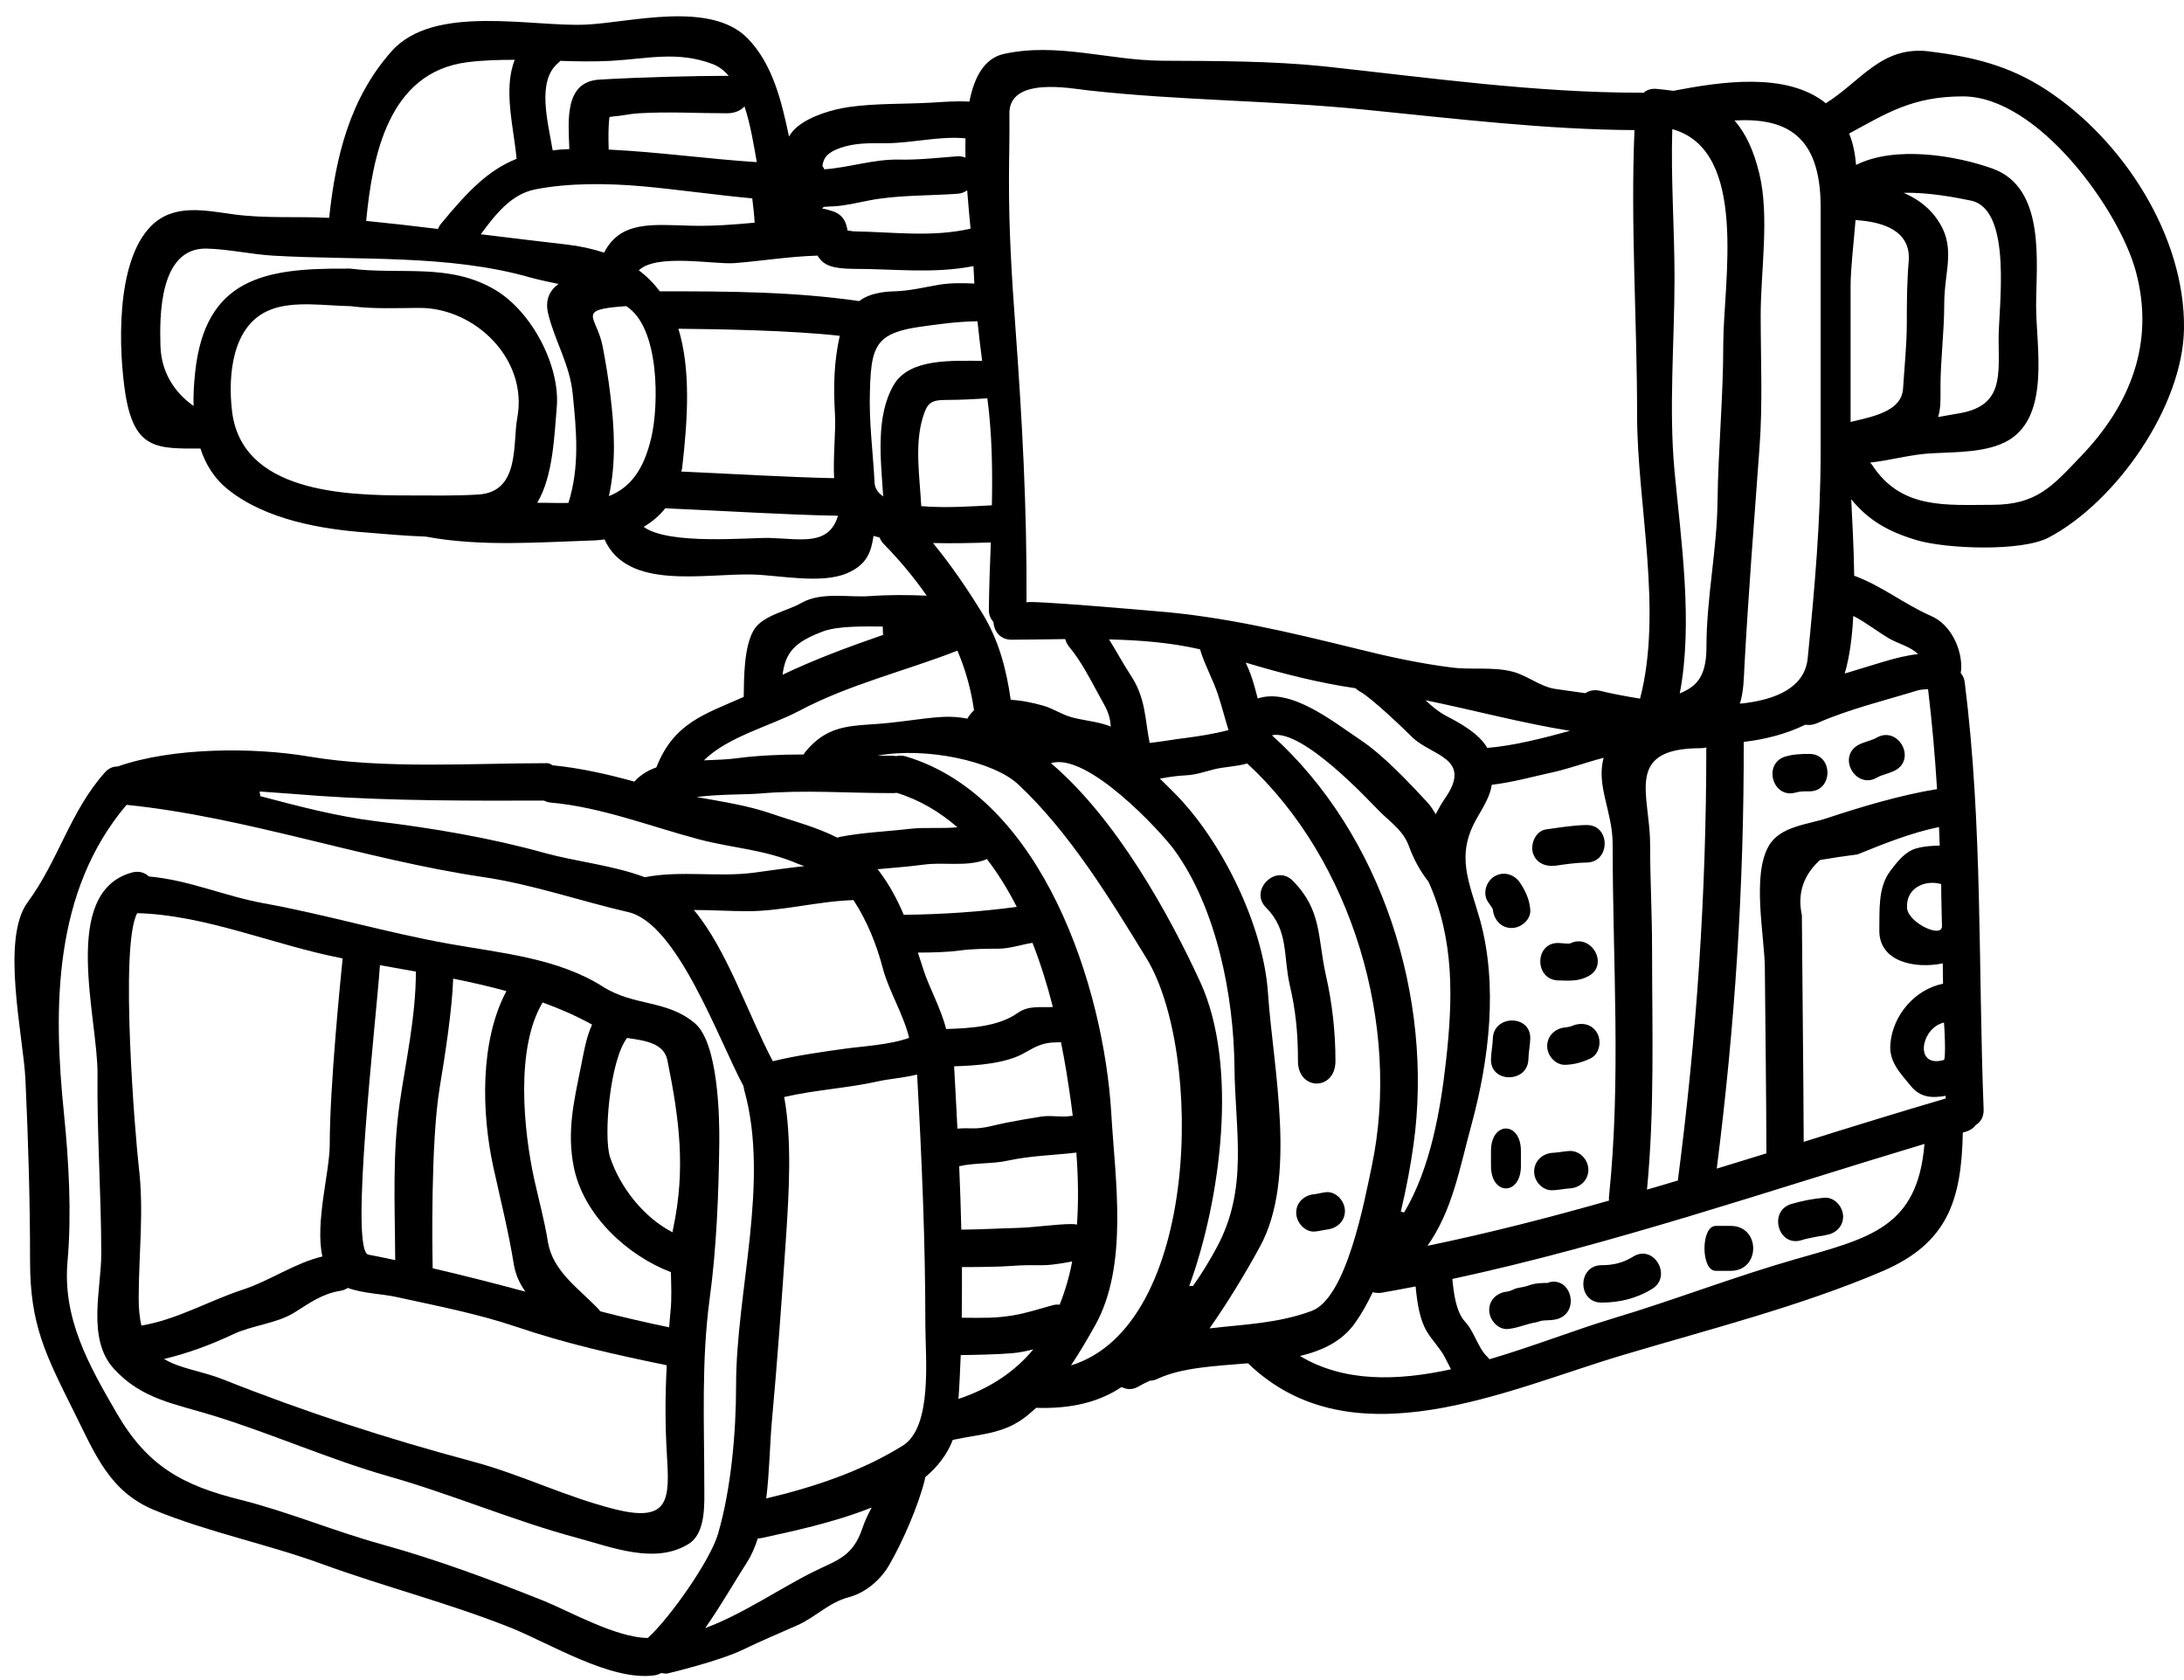 <?xml version="1.0" encoding="UTF-8"?><svg xmlns="http://www.w3.org/2000/svg" xmlns:xlink="http://www.w3.org/1999/xlink" height="92.9" preserveAspectRatio="xMidYMid meet" version="1.0" viewBox="3.2 17.2 120.8 92.9" width="120.8" zoomAndPan="magnify"><g id="change1_1"><path d="M 31.773 25.984 C 31.621 24.27 31.02 22.148 31.672 20.508 C 30.793 20.508 29.914 20.531 29.047 20.641 C 24.637 21.203 23.797 25.902 23.453 29.418 C 24.777 29.551 26.102 29.699 27.422 29.863 C 27.465 29.766 27.52 29.664 27.594 29.574 C 29.07 27.785 30.199 26.613 31.773 25.984 Z M 31.812 40.305 C 32.418 37.043 29.445 34.207 26.379 34.23 C 25.102 34.238 23.848 34.297 22.582 34.133 C 21.23 34.117 19.441 33.816 18.156 34.332 C 16.035 35.16 15.809 37.945 16.027 39.883 C 16.523 44.434 22.266 44.602 25.781 44.602 C 27.074 44.602 28.375 44.633 29.676 44.551 C 31.98 44.395 31.547 41.715 31.812 40.305 Z M 34.641 45.016 C 35.27 43 35.086 41.062 34.879 38.996 C 34.715 37.348 33.902 36.105 33.523 34.562 C 33.332 33.785 33.602 33.262 34.094 32.906 C 33.578 32.797 33.066 32.691 32.543 32.551 C 28.02 31.25 22.969 31.613 18.305 31.34 C 17.086 31.266 15.828 30.977 14.617 30.949 C 11.98 30.902 12.031 34.777 12.074 36.312 C 12.121 38.145 13.242 39.188 13.906 39.652 C 13.887 39.023 13.93 38.395 13.996 37.781 C 14.551 32.59 17.855 32.027 22.324 32.059 C 22.398 32.051 22.48 32.051 22.582 32.059 C 25.375 32.41 28.051 31.73 30.586 33.23 C 32.625 34.441 34.211 37.465 33.992 39.777 C 33.859 41.203 33.809 43.523 32.914 45.008 C 33.199 45.008 33.48 45.008 33.762 45.016 C 34.07 45.023 34.359 45.023 34.641 45.016 Z M 39.223 41.41 C 39.645 39.617 39.703 35.316 37.84 34.133 C 37.832 34.133 37.816 34.133 37.805 34.133 C 35.012 34.332 36.191 34.656 36.531 36.344 C 36.703 37.242 36.844 38.094 36.953 38.996 C 37.191 40.91 37.285 42.777 36.879 44.641 C 38.055 44.168 38.801 43.207 39.223 41.41 Z M 43.402 21.395 C 43.441 21.395 43.473 21.402 43.508 21.402 C 43.262 21.105 42.961 20.871 42.605 20.738 C 40.648 20.004 38.992 20.457 36.977 20.566 C 36.055 20.613 35.121 20.598 34.191 20.566 C 34.16 20.605 34.125 20.641 34.086 20.672 C 32.875 21.668 33.496 23.898 33.77 25.516 C 34.059 25.48 34.367 25.453 34.691 25.445 C 34.641 23.93 34.383 21.719 36.355 21.602 C 38.781 21.461 41.742 21.395 43.402 21.395 Z M 45.059 26.168 C 44.891 25.215 44.711 24.078 44.379 23.086 C 44.18 23.309 43.848 23.465 43.402 23.465 C 41.742 23.465 40.211 23.367 38.527 23.465 C 37.98 23.5 37.648 23.605 37.109 23.641 C 37.035 23.656 36.969 23.664 36.91 23.672 C 36.836 24.277 36.852 24.875 36.867 25.473 C 39.621 25.605 42.324 25.992 45.059 26.168 Z M 43.914 93.805 C 43.914 88.656 45.785 82.609 44.371 77.512 C 44.344 77.426 44.336 77.352 44.328 77.281 C 42.918 74.645 40.664 68.27 37.949 67.648 C 35.293 67.035 32.625 66.105 29.934 65.711 C 23.352 64.738 16.766 62.379 10.199 61.715 C 6.156 66.488 6.129 72.887 6.742 78.836 C 7.008 81.473 7.168 84.332 6.934 86.977 C 6.66 90.125 8.102 92.688 9.652 95.355 C 11.352 98.289 13.289 99.355 16.531 100.16 C 19.191 100.832 21.695 101.895 24.332 102.621 C 27.414 103.477 30.348 104.57 33.316 105.758 C 34.664 106.305 37.309 107.793 39.031 107.793 C 39.039 107.793 39.039 107.785 39.039 107.785 C 40.234 106.711 42.496 103.5 42.918 102.027 C 43.641 99.531 43.914 96.441 43.914 93.805 Z M 44.941 29.516 C 44.918 29.07 44.859 28.621 44.809 28.172 C 42.852 27.992 40.707 27.684 38.742 27.504 C 36.859 27.336 34.664 27.305 32.801 27.676 C 31.457 27.941 30.586 29.086 29.793 30.156 C 31.355 30.344 32.926 30.543 34.492 30.719 C 35.285 30.809 35.98 30.965 36.613 31.172 C 37.523 29.402 39.273 29.625 41.426 29.684 C 42.605 29.715 43.773 29.625 44.941 29.516 Z M 47.684 65.105 C 47.543 65.055 47.418 65.004 47.328 64.973 C 45.496 64.184 43.746 64.117 41.883 63.629 C 39.18 62.914 36.465 61.84 33.66 61.59 C 33.523 61.574 33.398 61.539 33.289 61.48 C 29.195 61.492 24.918 61.5 20.832 61.219 C 19.812 61.145 18.703 61.051 17.566 60.977 C 17.566 61 17.566 61.02 17.566 61.043 C 17.582 61.102 17.594 61.168 17.594 61.234 C 19.723 61.797 21.852 62.359 24.023 62.625 C 27.113 63 30.324 63.539 33.316 64.375 C 35.055 64.855 37.102 65.055 38.867 65.719 C 40.848 65.328 42.953 65.734 44.949 65.461 C 45.859 65.336 46.773 65.203 47.684 65.105 Z M 45.785 46.953 C 47.504 47.004 49.043 47.41 49.551 45.727 C 46.551 45.668 43.234 45.453 40.137 45.32 C 40.094 45.32 40.051 45.312 40.004 45.305 C 39.672 45.727 39.266 46.066 38.801 46.34 C 40.203 47.367 44.652 46.922 45.785 46.953 Z M 49.336 43.648 C 49.27 42.41 49.441 41.02 49.383 40.125 C 49.293 38.523 49.328 37.215 49.648 35.773 C 46.938 35.469 42.879 35.402 40.723 35.383 C 41.41 37.621 41.246 40.371 40.93 43.082 C 40.922 43.156 40.898 43.215 40.883 43.281 C 43.691 43.406 46.633 43.59 49.336 43.648 Z M 50.902 101.719 C 51.027 101.348 51.207 100.965 51.414 100.578 C 49.285 101.43 46.914 101.918 45.332 102.266 C 45.258 102.281 45.184 102.289 45.117 102.289 C 44.957 102.766 44.777 103.203 44.527 103.594 C 43.816 104.703 43.051 106.047 42.207 107.246 C 44.219 106.512 46.402 105.02 48.191 104.133 C 49.508 103.484 50.371 103.305 50.902 101.719 Z M 52.078 52.309 C 52.086 52.301 52.086 52.301 52.094 52.301 C 52.086 52.273 52.078 52.289 52.078 52.309 C 52.07 52.309 52.051 52.316 52.043 52.316 C 52.035 52.266 52.035 52.133 52.027 51.852 C 51.098 51.852 49.574 51.801 48.715 52.125 C 47.18 52.707 46.648 53.254 46.484 54.52 C 48.297 53.652 50.164 52.969 52.043 52.316 C 52.043 52.34 52.051 52.348 52.051 52.348 C 52.062 52.348 52.062 52.324 52.078 52.309 Z M 53.484 74.602 C 53.188 73.336 52.352 71.984 52.035 70.773 C 51.68 69.422 51.164 68.152 50.41 66.984 C 48.441 67.043 46.484 67.598 44.543 67.598 C 43.605 67.598 42.59 67.531 41.578 67.531 C 43.402 69.703 44.543 73.234 45.945 75.895 C 47.297 75.57 48.59 75.391 49.965 75.199 C 50.844 75.074 52.426 74.992 53.484 74.602 Z M 53.129 97.16 C 54.797 96.125 54.383 92.281 54.383 90.488 C 54.383 85.84 54.184 81.266 53.926 76.633 C 53.164 76.816 52.336 76.883 51.863 76.988 C 50.105 77.387 48.332 77.469 46.574 77.875 C 47.016 80.27 46.832 83.238 46.684 85.516 C 46.449 88.98 46.203 92.43 45.887 95.879 C 45.781 97.086 45.762 98.613 45.582 100.078 C 48.199 99.457 50.852 98.578 53.129 97.16 Z M 53.551 63.039 C 54.332 62.949 55.301 63.039 56.156 62.957 C 55.184 62.113 54.074 61.441 52.797 61.051 C 52.707 61.066 52.617 61.066 52.516 61.066 C 50.031 61.066 47.676 60.879 45.266 61.086 C 44.551 61.152 43.027 61.117 41.727 61.281 C 43.137 61.539 44.559 61.746 45.895 62.211 C 46.973 62.586 48.348 62.934 49.516 63.531 C 49.559 63.523 49.598 63.504 49.648 63.488 C 50.934 63.238 52.262 63.191 53.551 63.039 Z M 56.602 25.922 C 56.594 25.562 56.594 25.207 56.602 24.852 C 55.184 24.711 53.617 25.121 52.203 25.121 C 51.332 25.121 50.535 25.09 49.707 25.371 C 48.977 25.621 48.746 25.922 48.688 26.383 C 48.73 26.441 48.773 26.5 48.797 26.566 C 50.172 26.465 51.516 26.004 52.891 26.027 C 54 26.051 55.043 25.93 56.148 25.844 C 56.32 25.836 56.469 25.859 56.602 25.922 Z M 56.883 29.848 C 56.828 29.234 56.754 28.512 56.695 27.727 C 56.543 27.836 56.363 27.906 56.148 27.918 C 54.555 28.031 52.848 27.984 51.297 28.281 C 50.645 28.406 49.965 28.578 49.293 28.613 C 49.086 28.621 48.91 28.629 48.762 28.645 C 48.641 28.805 48.531 28.645 49.27 28.887 C 49.531 28.977 49.75 29.129 49.891 29.367 C 49.988 29.531 50.039 29.738 50.082 29.949 C 50.172 29.965 50.281 29.973 50.418 29.996 C 52.609 30.031 54.73 30.336 56.883 29.848 Z M 56.703 56.949 C 56.809 56.766 56.934 56.617 57.074 56.484 C 56.91 55.332 56.602 54.23 56.156 53.188 C 53.219 54.332 50.156 55.051 47.352 56.543 C 45.859 57.332 43.402 57.969 42.141 59.254 C 42.793 59.227 43.426 59.211 43.957 59.137 C 45.141 58.98 46.402 58.93 47.652 58.93 C 47.676 58.879 47.711 58.832 47.742 58.789 C 49.117 57.121 50.469 57.398 52.469 57.172 C 54.508 56.949 55.484 56.699 56.703 56.949 Z M 57.094 32.883 C 57.074 32.559 57.059 32.242 57.043 31.918 C 54.828 32.352 52.691 32.07 50.418 32.07 C 49.277 32.059 48.754 31.902 48.414 31.332 C 48.406 31.332 48.391 31.34 48.371 31.34 C 46.863 31.383 45.316 31.637 43.816 31.754 C 42.695 31.836 39.512 31.207 38.535 32.152 C 38.992 32.492 39.371 32.883 39.695 33.312 C 43.605 33.312 47.047 33.328 50.727 33.852 C 51.25 33.445 51.996 33.328 52.691 33.312 C 53.527 33.285 54.273 33.098 55.094 32.957 C 55.75 32.84 56.43 32.855 57.094 32.883 Z M 52.633 38.492 C 53.512 36.992 55.883 37.164 57.523 37.156 C 57.43 36.43 57.34 35.699 57.266 34.969 C 56.141 34.984 55.102 35.129 53.969 35.293 C 53.09 35.426 52.508 35.617 52.117 35.922 C 51.457 36.453 51.355 37.34 51.316 38.848 C 51.258 40.539 51.488 42.215 51.574 43.895 C 51.59 44.219 51.77 44.461 52.051 44.656 C 51.918 42.629 51.621 40.223 52.633 38.492 Z M 58.062 45.148 C 58.102 43.156 58.07 41.168 57.812 39.23 C 57.043 39.281 56.289 39.32 55.508 39.32 C 54.648 39.32 54.473 39.535 54.242 40.289 C 53.777 41.809 54.074 43.598 54.156 45.195 C 55.531 45.312 57.117 45.195 58.062 45.148 Z M 59.438 67.359 C 58.957 66.414 58.41 65.52 57.781 64.707 C 57.746 64.723 57.707 64.746 57.664 64.766 C 56.617 65.145 55.375 64.871 54.281 65.023 C 53.445 65.137 52.582 65.195 51.73 65.277 C 51.781 65.32 51.82 65.367 51.852 65.418 C 52.41 66.164 52.832 66.961 53.188 67.797 C 55.328 67.773 57.398 67.633 59.438 67.359 Z M 60.355 91.832 C 59.969 91.93 59.57 92.016 59.148 92.047 C 58.395 92.113 57.059 92.141 56.34 92.148 C 56.305 92.953 56.273 93.762 56.215 94.574 C 58.02 93.969 59.363 93.027 60.355 91.832 Z M 59.477 73.234 C 60.102 72.785 60.789 72.938 61.434 72.895 C 61.137 71.719 60.766 70.516 60.309 69.348 C 59.66 69.445 59.066 69.672 58.395 69.672 C 57.695 69.672 56.941 69.68 56.246 69.777 C 55.664 69.859 54.746 69.887 53.969 69.887 C 54.082 70.242 54.199 70.598 54.316 70.949 C 54.574 71.75 55.254 73.004 55.531 74.113 C 56.828 74.078 58.434 73.98 59.477 73.234 Z M 62.504 86.969 C 62.488 86.969 62.477 86.977 62.461 86.977 C 62.461 86.977 61.492 87.176 60.906 87.176 C 60.297 87.176 59.801 87.164 59.195 87.215 C 58.453 87.273 57.148 87.281 56.406 87.281 C 56.41 88.219 56.406 89.148 56.395 90.082 C 57.656 90.094 58.277 90.109 59.23 89.953 C 59.977 89.828 60.715 89.586 61.434 89.387 C 61.566 89.355 61.691 89.348 61.809 89.363 C 62.113 88.602 62.348 87.805 62.504 86.969 Z M 62.395 78.93 C 62.445 78.918 62.488 78.918 62.535 78.918 C 62.438 78.098 62.312 77.285 62.188 76.5 C 62.105 75.969 61.996 75.414 61.883 74.844 C 61.809 74.844 61.723 74.852 61.648 74.852 C 60.898 74.852 60.516 75.066 59.875 75.43 C 58.863 76.02 57.266 76.137 55.973 76.176 C 56.039 77.328 56.098 78.473 56.156 79.625 C 56.438 79.598 56.711 79.598 57 79.609 C 57.641 79.625 58.254 79.41 58.875 79.293 C 59.504 79.168 60.133 79.062 60.766 78.961 C 61.309 78.871 61.855 79.004 62.395 78.93 Z M 62.77 84.93 C 62.859 83.629 62.836 82.285 62.734 80.949 C 61.469 81.098 60.23 81.117 58.957 81.391 C 58.102 81.582 57.102 81.504 56.254 81.703 C 56.305 82.875 56.344 84.043 56.371 85.211 C 57.664 85.195 58.359 85.145 59.438 85.117 C 60.473 85.086 61.633 84.902 62.461 84.902 C 62.57 84.902 62.668 84.91 62.77 84.93 Z M 64.641 57.387 C 64.641 57.371 64.641 57.355 64.633 57.34 C 64.594 56.609 64.277 56.203 63.953 55.59 C 63.48 54.711 62.984 53.758 62.355 52.996 C 62.23 52.855 62.164 52.707 62.121 52.547 C 61.117 52.555 60.125 52.582 59.148 52.582 C 58.512 52.582 58.176 52.102 58.152 51.602 C 57.996 51.438 57.895 51.215 57.895 50.922 C 57.91 49.699 57.953 48.453 58.004 47.203 C 56.961 47.234 55.871 47.262 54.805 47.234 C 55.805 48.453 56.711 49.781 57.523 51.105 C 58.445 52.598 58.863 54.215 59.105 55.906 C 59.711 55.938 60.34 56.07 60.918 56.234 C 61.461 56.395 61.891 56.699 62.43 56.859 C 63.094 57.047 63.855 57.098 64.5 57.332 C 64.551 57.355 64.594 57.371 64.641 57.387 Z M 62.438 92.719 C 69.59 90.523 69.773 75.355 66.613 70.203 C 64.602 66.918 62.348 63.223 59.504 60.57 C 58.16 59.32 54.449 58.488 51.738 58.996 C 52.004 58.996 52.27 58.996 52.516 58.996 C 52.609 58.996 52.691 59.012 52.773 59.02 C 52.93 58.98 53.113 58.98 53.312 59.039 C 60.879 61.309 64.262 71.832 64.668 78.805 C 64.875 82.402 65.645 87.199 63.754 90.539 C 63.332 91.293 62.902 92.023 62.438 92.719 Z M 71.133 57.586 C 71.141 57.578 71.141 57.57 71.148 57.57 C 70.949 56.934 70.789 56.293 70.578 55.648 C 70.301 54.793 69.832 53.98 69.574 53.113 C 67.941 52.738 66.25 52.605 64.543 52.566 C 64.949 53.211 65.305 53.883 65.734 54.539 C 66.582 55.82 66.516 56.934 66.789 58.293 C 67.461 58.219 68.121 58.094 68.801 58.012 C 69.488 57.926 70.367 57.785 71.133 57.586 Z M 70.477 86.238 C 72.281 82.941 71.512 79.738 71.48 76.203 C 71.438 72.305 70.504 67.426 68.133 64.184 C 67.426 63.223 63.355 58.781 61.328 59.41 C 64.934 62.469 67.855 67.746 69.59 71.52 C 71.703 76.129 70.734 83.512 68.977 88.336 C 69.02 88.336 69.051 88.32 69.094 88.32 C 69.125 88.32 69.152 88.328 69.184 88.328 C 69.633 87.695 70.062 87.008 70.477 86.238 Z M 79.07 81.723 C 80.711 73.957 77.992 64.781 72.184 59.426 C 71.586 59.602 70.957 59.602 70.352 59.75 C 69.84 59.883 69.34 60.055 68.801 60.082 C 68.305 60.105 67.824 60.18 67.352 60.266 C 67.641 60.539 67.914 60.812 68.164 61.066 C 70.781 63.695 73.09 68.387 73.336 72.156 C 73.617 76.285 74.961 82.359 72.891 86.148 C 72.035 87.715 71.113 89.223 70.102 90.672 C 71.992 90.449 73.898 90.398 75.758 89.703 C 77.68 88.98 78.664 83.645 79.07 81.723 Z M 83.113 61.375 C 84.707 59.105 82.352 59.012 81.309 57.969 C 80.961 57.621 79.047 55.773 78.406 55.441 C 78.316 55.391 78.242 55.332 78.176 55.266 C 76.137 54.969 74.082 54.445 72.102 53.848 C 72.227 54.121 72.348 54.406 72.441 54.688 C 72.566 55.059 72.664 55.449 72.766 55.832 C 74.613 55.219 76.957 57.133 78.426 58.109 C 79.699 58.953 81.109 60.453 82.156 61.582 C 82.336 61.781 82.477 62.004 82.609 62.234 C 82.77 61.93 82.934 61.633 83.113 61.375 Z M 83.18 75.887 C 83.562 72.473 83.656 69.164 82.211 65.965 C 81.758 65.395 81.383 64.699 81.145 64.043 C 80.828 63.141 80.141 62.711 79.492 62.062 C 78.922 61.492 75.25 57.496 73.551 57.867 C 79.637 63.348 82.512 72.406 81.383 80.512 C 81.227 81.637 80.992 82.914 80.68 84.215 C 80.734 84.223 80.801 84.242 80.859 84.266 C 82.336 81.805 82.883 78.531 83.18 75.887 Z M 83.457 92.934 C 83.34 92.711 83.23 92.488 83.113 92.262 C 82.848 91.758 82.418 91.344 82.121 90.844 C 81.715 90.168 81.582 89.223 81.5 88.352 C 80.867 88.469 80.246 88.594 79.625 88.699 C 79.445 88.723 79.277 88.715 79.129 88.668 C 78.824 89.312 78.48 89.918 78.109 90.43 C 77.398 91.402 76.328 91.906 75.102 92.199 C 77.547 93.664 80.496 93.582 83.457 92.934 Z M 85.461 58.566 C 86.926 58.449 88.586 58.02 90.035 57.621 C 87.391 57.199 84.723 56.477 82.047 55.93 C 82.402 56.27 82.777 56.578 83.199 56.801 C 83.902 57.164 85.023 57.77 85.461 58.566 Z M 92.199 83.344 C 92.871 76.855 92.398 70.391 92.398 63.887 C 92.398 62.078 91.469 60.652 91.902 59.113 C 90.949 59.359 90.027 59.699 89.156 59.898 C 88.031 60.141 86.871 60.473 85.711 60.605 C 85.629 61.16 85.379 61.613 84.906 62.426 C 83.672 64.531 84.484 66.016 85.062 68.078 C 86.059 71.684 85.57 75.797 84.598 79.375 C 83.926 81.836 83.547 84.125 82.156 86.105 C 85.512 85.41 88.859 84.555 92.199 83.602 C 92.191 83.527 92.184 83.438 92.199 83.344 Z M 93.914 55.84 C 95.184 50.965 93.75 45.039 93.75 40.164 C 93.75 34.91 93.383 29.641 93.605 24.395 C 88.742 24.371 83.777 23.773 78.621 23.258 C 73.492 22.746 68.531 22.77 63.391 22.199 C 62.414 22.09 58.996 21.418 59.031 23.5 C 59.047 24.699 59.008 25.895 59.008 27.09 C 58.996 29.797 59.156 32.477 59.355 35.176 C 59.734 40.355 60.008 45.305 59.977 50.52 C 59.992 50.379 66.59 50.957 67.086 51 C 70.898 51.297 74.488 52.16 78.227 53.078 C 79.949 53.508 81.691 53.891 83.449 54.113 C 84.559 54.266 85.742 54.066 86.828 54.34 C 87.699 54.555 88.371 55.184 89.258 55.309 C 89.762 55.383 90.328 55.465 90.883 55.539 C 91.098 55.398 91.371 55.332 91.695 55.406 C 92.156 55.523 92.953 55.688 93.914 55.84 Z M 97.578 58.539 C 97.484 58.566 97.387 58.582 97.27 58.582 C 93.004 58.582 94.469 61.168 94.469 63.887 C 94.469 65.816 94.578 67.738 94.578 69.672 C 94.578 74.145 94.727 78.539 94.297 82.996 C 94.867 82.832 95.441 82.664 96.004 82.492 C 97.047 74.484 97.578 66.629 97.578 58.539 Z M 98.516 36.262 C 98.516 32.848 99.941 25.562 95.73 24.352 C 95.715 24.352 95.707 24.352 95.695 24.359 C 95.613 27.113 95.82 29.84 95.82 32.582 C 95.82 36.09 95.496 39.77 95.82 43.25 C 96.168 47.004 96.863 51.645 96.109 55.555 C 96.93 55.199 97.586 54.754 97.586 52.996 C 97.586 50.262 98.172 47.625 98.199 44.906 C 98.238 42.023 98.516 39.164 98.516 36.262 Z M 103.902 42.164 C 103.902 37.664 103.902 33.156 103.902 28.645 C 103.902 24.566 101.863 23.715 99.137 23.863 C 99.758 24.566 100.203 25.531 100.512 26.805 C 101.082 29.176 100.586 32.211 100.586 34.637 C 100.586 37.074 100.703 39.535 100.52 41.957 C 100.223 46.016 99.906 50.043 99.684 54.098 C 99.656 54.652 99.648 55.457 99.434 56.121 C 101.422 55.922 103.031 55.234 103.188 53.594 C 103.57 49.738 103.902 46.051 103.902 42.164 Z M 102.484 86.852 C 106.652 85.664 109.266 85.086 109.645 80.469 C 101.051 83.047 92.332 86.047 83.531 87.938 C 83.613 88.75 83.727 89.742 84.234 90.301 C 84.758 90.863 84.938 91.742 85.469 92.246 C 85.512 92.289 85.551 92.34 85.586 92.379 C 88.039 91.656 90.426 90.715 92.43 90.117 C 95.805 89.105 99.102 87.82 102.484 86.852 Z M 109.289 53.379 C 108.891 52.969 108.195 52.805 107.695 52.516 C 107.008 52.109 106.402 51.621 105.707 51.266 C 105.648 52.406 105.512 53.508 105.234 54.453 C 105.949 54.23 106.66 54.023 107.375 53.801 C 108.047 53.602 108.656 53.445 109.289 53.379 Z M 108.773 31.648 C 108.906 29.98 107.398 29.477 105.875 29.375 C 105.855 29.367 105.848 29.367 105.832 29.367 C 105.727 30.711 105.559 32.02 105.559 33.031 C 105.559 35.531 105.559 38.035 105.559 40.539 C 106.762 40.242 108.379 39.969 108.461 38.691 C 108.535 37.48 108.668 36.289 108.668 35.07 C 108.668 33.926 108.676 32.789 108.773 31.648 Z M 110.34 60.844 C 110.227 59.004 110.066 57.164 109.844 55.316 C 109.637 55.324 109.438 55.34 109.254 55.391 C 107.398 55.961 105.477 56.418 103.703 57.199 C 103.48 57.297 103.254 57.32 103.059 57.281 C 102.004 57.793 100.852 58.094 99.648 58.234 C 99.664 66.246 99.16 73.922 98.156 81.836 C 99.078 81.555 99.988 81.273 100.902 80.992 C 100.902 80.984 100.902 80.977 100.902 80.961 C 100.895 77.551 100.844 74.145 100.816 70.738 C 100.801 68.957 100.078 65.602 101.043 63.969 C 101.672 62.891 103.215 62.801 104.25 62.453 C 106.121 61.832 108.344 61.168 110.34 60.844 Z M 108.684 67.434 C 108.75 68.238 110.633 69.133 110.613 68.418 C 110.598 67.648 110.57 66.871 110.57 66.098 C 109.645 65.832 108.594 66.34 108.684 67.434 Z M 110.715 75.828 C 110.84 75.797 110.754 73.996 110.723 73.758 C 110.125 73.891 109.719 74.453 109.629 74.969 C 109.527 75.555 109.828 76.078 110.715 75.828 Z M 110.82 77.957 C 110.82 77.91 110.82 77.859 110.82 77.809 C 110.086 77.934 109.422 77.934 108.867 77.238 C 108.301 76.543 107.672 75.918 107.758 74.949 C 107.887 73.344 109.121 71.918 110.672 71.609 C 110.664 71.227 110.664 70.855 110.656 70.484 C 109.09 70.805 107.117 70.383 107.148 68.637 C 107.168 67.547 107.066 66.305 107.738 65.395 C 108.062 64.957 108.477 64.426 108.98 64.199 C 109.48 63.984 110.316 63.969 110.488 63.969 C 110.48 63.629 110.457 63.281 110.449 62.941 C 108.891 63.266 107.414 63.859 105.941 64.457 C 105.242 64.547 104.555 64.648 103.867 64.766 C 102.938 65.609 102.609 66.629 102.863 67.812 C 102.891 71.992 102.949 76.176 102.965 80.355 C 105.594 79.531 108.219 78.719 110.82 77.957 Z M 113.746 35.922 C 113.746 34.191 114.527 28.797 112.223 28.297 C 111.434 28.133 109.859 27.824 108.492 27.867 C 109.156 28.148 109.762 28.562 110.23 29.168 C 111.477 30.793 110.738 32.078 110.738 34.031 C 110.738 35.59 110.523 37.148 110.531 38.691 C 110.531 39.164 110.559 39.777 110.398 40.266 C 110.84 40.191 111.262 40.109 111.66 40.043 C 114.027 39.602 113.746 37.91 113.746 35.922 Z M 118.305 42.43 C 121.051 39.57 122.391 36.137 121.34 32.227 C 120.43 28.805 115.918 22.531 111.773 22.531 C 108.957 22.531 107.523 23.484 105.477 24.586 C 105.691 25.098 105.809 25.695 105.863 26.324 C 108.012 25.238 111.379 25.797 113.406 26.523 C 116.375 27.586 115.82 31.754 115.82 34.105 C 115.82 36.344 116.605 40.125 114.336 41.527 C 113.16 42.246 111.402 42.195 110.074 42.27 C 108.883 42.328 107.797 42.66 106.637 42.785 C 106.68 42.828 106.727 42.875 106.762 42.934 C 108.367 45.387 110.848 45.121 113.383 45.121 C 115.859 45.121 116.715 44.094 118.305 42.43 Z M 116.375 22.164 C 120.617 24.926 124.066 30.254 124 35.375 C 123.941 39.695 120.23 44.973 116.516 46.93 C 115.008 47.723 110.855 47.559 109.223 47.078 C 107.613 46.598 106.555 45.977 105.594 44.816 C 105.641 45.941 105.742 47.453 105.758 49.043 C 107.281 49.598 108.52 50.617 110.02 51.273 C 111.094 51.734 111.742 53.102 111.676 54.238 C 111.668 54.297 111.66 54.355 111.648 54.414 C 111.766 54.562 111.852 54.734 111.875 54.961 C 112.867 62.867 112.609 70.617 112.918 78.582 C 112.926 78.984 112.742 79.27 112.48 79.426 C 112.363 79.59 112.188 79.715 111.949 79.789 C 111.883 79.805 111.824 79.824 111.766 79.84 C 111.691 83.609 110.914 85.965 107.324 87.508 C 102.816 89.438 97.684 90.738 92.984 92.141 C 86.629 94.02 78.012 98.18 72.227 92.602 C 70.402 92.754 68.57 92.836 67.234 93.457 C 67.086 93.531 66.938 93.566 66.805 93.566 C 66.59 93.664 66.383 93.762 66.199 93.871 C 65.852 94.086 65.512 94.062 65.238 93.914 C 64.012 94.734 62.477 95.133 60.508 95.066 C 60.43 95.133 60.363 95.195 60.289 95.262 C 58.914 96.531 57.59 96.473 55.898 96.84 C 55.598 97.633 55.07 98.32 54.375 98.902 C 54.363 98.953 54.363 99 54.348 99.059 C 53.992 100.484 53.121 102.492 52.383 103.758 C 51.918 104.57 51.074 105.301 50.148 105.539 C 49.004 105.848 48.297 106.668 47.254 107.113 C 46.262 107.555 45.316 107.945 44.336 108.422 C 42.984 109.086 40.086 109.766 40.086 109.766 C 39.969 109.766 39.871 109.75 39.77 109.734 C 39.645 109.801 39.512 109.852 39.355 109.867 C 36.969 110.172 33.621 108.102 31.473 107.238 C 28.051 105.871 24.512 104.977 21.055 103.719 C 17.988 102.598 14.758 101.961 11.73 100.719 C 9.246 99.691 8.457 97.617 7.281 95.262 C 5.715 92.121 4.863 90.457 4.863 86.977 C 4.863 83.586 4.762 80.246 4.605 76.871 C 4.488 74.52 3.23 69.125 4.73 67.102 C 6.426 64.805 7.094 62.047 9 59.926 C 9.211 59.684 9.469 59.586 9.711 59.594 C 12.727 58.531 17.211 58.523 20.262 59.039 C 24.453 59.75 29.309 59.41 33.457 59.41 C 33.57 59.41 33.668 59.461 33.754 59.527 C 35.285 59.676 36.793 60.016 38.285 60.43 C 38.617 60.066 39.031 59.809 39.504 59.645 C 40.469 57.172 42.191 56.699 44.336 55.746 C 44.352 54.703 44.344 52.98 44.891 52.051 C 45.371 51.23 46.75 51 47.535 50.543 C 48.648 49.914 50.148 50.262 51.348 50.168 C 52.367 50.094 53.418 50.102 54.457 50.145 C 53.754 49.141 52.965 48.188 52.094 47.301 C 51.977 47.188 51.902 47.055 51.852 46.93 C 51.738 46.902 51.621 46.871 51.516 46.84 C 51.383 47.742 51.148 48.438 50.039 48.91 C 48.621 49.508 46.344 49.02 44.852 48.977 C 42.156 48.902 37.914 49.879 36.637 47.035 C 36.473 47.055 36.316 47.078 36.148 47.086 C 33.031 47.188 29.816 47.453 26.75 46.879 C 25.574 46.84 24.43 46.73 23.512 46.656 C 20.957 46.473 17.914 45.941 15.836 44.293 C 15.055 43.68 14.574 42.887 14.285 42.008 C 11.871 42.016 10.641 42.062 10.141 39.023 C 9.762 36.629 9.562 31.703 11.559 29.699 C 12.828 28.43 14.574 28.852 16.152 29.059 C 17.906 29.293 19.656 29.16 21.406 29.25 C 21.762 25.871 22.547 22.645 24.852 20.043 C 27.207 17.375 32.684 18.719 35.66 18.559 C 38.078 18.438 42.496 17.234 44.543 19.312 C 45.926 20.723 46.426 22.77 46.84 24.75 C 46.949 24.559 47.105 24.371 47.32 24.195 C 48.059 23.598 49.25 23.25 50.172 23.117 C 51.641 22.91 53.215 22.961 54.688 22.879 C 55.387 22.836 56.105 22.777 56.82 22.82 C 57.082 21.461 57.648 20.426 58.719 20.184 C 61.668 19.535 64.492 20.531 67.461 20.559 C 70.418 20.574 73.512 20.566 76.453 20.871 C 82.418 21.52 88.156 22.328 93.957 22.328 C 94.004 22.328 94.047 22.328 94.098 22.34 C 94.262 22.191 94.484 22.098 94.785 22.113 C 95.125 22.141 95.441 22.184 95.754 22.223 C 98.383 21.719 102.004 21.16 104.191 22.91 C 106.148 21.684 107.273 19.719 109.91 20.043 C 112.32 20.344 114.32 20.82 116.375 22.164" fill="inherit"/><path d="M 107 58 C 108.16 57.332 109.207 59.121 108.055 59.793 C 107.723 59.98 107.281 60.047 107.02 60.207 C 105.855 60.879 104.812 59.086 105.965 58.414 C 106.297 58.227 106.734 58.16 107 58" fill="inherit"/><path d="M 104.109 83.445 C 104.672 83.402 105.145 83.949 105.145 84.488 C 105.145 85.078 104.672 85.477 104.109 85.516 C 104.324 85.508 103.934 85.559 103.934 85.559 C 103.801 85.582 103.637 85.602 103.512 85.633 C 103.277 85.684 103.059 85.723 102.832 85.797 C 101.547 86.18 101 84.176 102.277 83.793 C 102.871 83.617 103.496 83.496 104.109 83.445" fill="inherit"/><path d="M 103.277 58.898 C 104.613 58.898 104.613 60.969 103.277 60.969 C 103.008 60.969 102.773 60.961 102.52 61.035 C 101.23 61.398 100.688 59.402 101.969 59.039 C 102.395 58.914 102.84 58.898 103.277 58.898" fill="inherit"/><path d="M 98.93 85.004 C 100.586 85.004 100.586 87.488 98.93 87.488 L 98.098 87.488 C 97.27 87.488 97.27 85.004 98.098 85.004 C 98.93 85.004 98.93 85.004 98.93 85.004" fill="inherit"/><path d="M 93.531 86.703 C 94.676 85.988 95.715 87.789 94.586 88.484 C 93.73 89.016 92.77 89.246 91.785 89.246 C 90.441 89.254 90.441 87.184 91.785 87.176 C 92.422 87.176 92.969 87.051 93.531 86.703" fill="inherit"/><path d="M 91.535 74.328 C 91.801 74.777 91.676 75.504 91.164 75.746 C 90.715 75.953 90.309 76.07 89.812 76.094 C 89.25 76.129 88.777 75.598 88.777 75.059 C 88.777 74.469 89.25 74.055 89.812 74.023 C 89.895 74.016 90.07 73.98 90.117 73.957 C 90.633 73.723 91.23 73.805 91.535 74.328" fill="inherit"/><path d="M 90.957 62.832 C 92.289 62.816 92.289 64.891 90.957 64.906 C 90.383 64.914 89.82 64.996 89.258 65.078 C 88.703 65.152 88.148 64.945 87.98 64.352 C 87.848 63.859 88.148 63.156 88.711 63.074 C 89.457 62.973 90.203 62.84 90.957 62.832" fill="inherit"/><path d="M 90.051 69.379 C 91.215 68.801 92.223 70.559 91.062 71.188 C 90.516 71.484 89.992 71.445 89.398 71.426 C 88.062 71.402 88.062 69.332 89.398 69.355 C 89.582 69.363 89.762 69.391 89.945 69.391 C 89.992 69.391 90.027 69.379 90.051 69.379" fill="inherit"/><path d="M 90.02 80.859 C 90.582 80.836 91.055 81.348 91.055 81.895 C 91.055 82.484 90.582 82.906 90.02 82.93 C 89.703 82.949 89.398 83.023 89.082 83.031 C 88.52 83.062 88.055 82.543 88.055 82.004 C 88.055 81.414 88.52 80.992 89.082 80.961 C 89.398 80.949 89.703 80.875 90.02 80.859" fill="inherit"/><path d="M 88.809 88.145 C 90.086 87.73 90.625 89.734 89.363 90.148 C 89.105 90.223 88.852 90.223 88.586 90.234 C 88.418 90.242 88.305 90.309 88.141 90.34 C 87.605 90.43 87.145 90.656 86.598 90.707 C 86.039 90.746 85.57 90.191 85.57 89.66 C 85.57 89.062 86.039 88.676 86.598 88.633 C 86.73 88.617 86.945 88.492 87.051 88.461 C 87.277 88.402 87.523 88.387 87.738 88.301 C 87.965 88.219 88.203 88.176 88.438 88.168 C 88.535 88.16 88.637 88.16 88.734 88.16 C 88.883 88.168 88.91 88.16 88.809 88.145" fill="inherit"/><path d="M 85.77 74.645 C 85.809 73.309 87.883 73.309 87.84 74.645 C 87.832 75.023 87.746 75.398 87.738 75.785 C 87.699 77.113 85.629 77.121 85.668 75.785 C 85.676 75.398 85.762 75.023 85.77 74.645" fill="inherit"/><path d="M 87.84 67.5 C 87.898 68.055 87.336 68.527 86.812 68.527 C 86.207 68.527 85.828 68.055 85.77 67.5 C 85.77 67.434 85.551 67.168 85.504 67.086 C 85.188 66.613 85.402 65.941 85.867 65.668 C 86.383 65.367 86.977 65.566 87.285 66.039 C 87.59 66.504 87.789 66.938 87.84 67.5" fill="inherit"/><path d="M 87.324 80.859 L 87.324 81.688 C 87.324 83.344 85.668 83.344 85.668 81.688 L 85.668 80.859 C 85.668 79.203 87.324 79.203 87.324 80.859" fill="inherit"/><path d="M 76.551 83.137 C 77.113 83.09 77.59 83.645 77.59 84.176 C 77.59 84.781 77.113 85.16 76.551 85.211 C 76.453 85.219 76.121 85.301 75.93 85.316 C 75.367 85.359 74.895 84.805 74.895 84.273 C 74.895 83.676 75.367 83.289 75.93 83.246 C 76.031 83.238 76.359 83.156 76.551 83.137" fill="inherit"/><path d="M 76.535 71.129 C 76.883 72.68 77.066 74.23 77.066 75.887 C 77.066 77.543 74.992 77.543 74.992 75.887 C 74.992 74.23 74.852 73.035 74.539 71.684 C 74.172 70.094 74.488 68.652 73.227 67.398 C 72.281 66.457 73.75 64.965 74.695 65.906 C 76.328 67.539 76.07 69.051 76.535 71.129" fill="inherit"/><path d="M 52.043 52.316 C 52.051 52.316 52.07 52.309 52.078 52.309 C 52.062 52.324 52.062 52.348 52.051 52.348 C 52.051 52.348 52.043 52.34 52.043 52.316" fill="inherit"/><path d="M 22.152 70.211 C 22.102 70.203 22.043 70.184 21.992 70.176 C 18.332 69.457 14.527 67.797 10.789 67.707 C 9.793 69.512 10.707 80.297 10.871 81.688 C 11.176 84.199 10.871 86.527 10.871 89.047 C 10.871 89.629 10.93 90.109 11.02 90.516 C 12.977 90.191 14.75 89.148 16.613 88.535 C 18.141 88.035 19.48 87.066 21.031 86.695 C 20.617 84.812 21.438 82.027 21.438 80.496 C 21.438 77.254 22.059 71.113 22.152 70.211 Z M 26.203 70.938 C 25.531 70.816 24.867 70.699 24.215 70.582 C 24.008 73.641 22.508 86.402 23.578 86.594 C 24.074 86.684 24.57 86.793 25.059 86.895 C 25.043 83.828 24.895 81.074 25.309 78.199 C 25.641 75.918 26.203 73.418 26.203 70.938 Z M 32.262 88.641 C 31.965 88.227 31.73 87.754 31.621 87.141 C 31.336 85.344 30.879 83.543 30.488 81.754 C 29.84 78.797 29.727 74.793 31.211 72.016 C 30.238 71.75 29.254 71.527 28.266 71.328 C 28.211 73.004 27.828 75.504 27.512 77.402 C 27.016 80.469 27.113 86.395 27.133 87.348 C 28.855 87.746 30.562 88.184 32.262 88.641 Z M 37.25 100.684 C 40.27 101.43 40.234 100.078 40.086 97.641 C 39.984 95.984 39.992 94.352 40.078 92.711 C 37.211 92.121 34.539 91.527 31.73 90.574 C 29.617 89.859 27.281 89.41 25.102 88.93 C 24.363 88.766 23.27 88.742 22.441 88.434 C 22.324 88.508 22.191 88.566 22.027 88.594 C 20.996 88.758 20.301 89.289 19.441 89.82 C 18.512 90.391 17.16 90.508 16.156 90.969 C 14.949 91.543 13.613 92.047 12.273 92.363 C 13.156 92.902 14.359 93.027 15.543 93.496 C 20.094 95.305 24.602 96.766 29.328 98.031 C 32.039 98.754 34.508 100.004 37.25 100.684 Z M 40.293 89.66 C 40.359 88.996 40.324 88.285 40.309 87.562 C 37.863 86.629 35.469 84.391 34.938 81.754 C 34.547 79.789 34.938 78.141 35.328 76.211 C 35.477 75.48 35.609 74.602 35.949 73.871 C 35.086 73.391 34.168 72.992 33.215 72.645 C 31.707 75.148 32.152 79.672 32.742 82.395 C 32.992 83.535 33.324 84.73 33.504 85.883 C 33.77 87.496 35.172 88.434 36.258 89.555 C 36.316 89.609 36.355 89.668 36.398 89.727 C 37.656 90.051 38.934 90.348 40.211 90.613 C 40.242 90.301 40.258 89.984 40.293 89.66 Z M 40.434 85.145 C 41.137 81.855 40.773 79.086 40.117 75.852 C 39.926 74.875 38.836 74.75 37.883 74.609 C 36.926 75.863 36.57 80.098 36.945 81.207 C 37.492 82.855 38.793 84.531 40.402 85.359 C 40.406 85.285 40.418 85.211 40.434 85.145 Z M 41.645 73.805 C 42.918 74.902 43.004 78.938 42.984 80.445 C 42.953 83.23 42.828 86.262 42.457 88.996 C 41.984 92.488 42.156 95.902 42.156 99.406 C 42.156 100.336 42.258 101.992 41.293 102.59 C 39.449 103.742 37.059 102.781 35.145 102.266 C 31.613 101.32 28.227 99.855 24.688 98.852 C 21.363 97.898 18.273 96.508 14.996 95.496 C 12.867 94.84 11.043 94.594 9.504 92.91 C 7.988 91.262 8.801 88.508 8.801 86.562 C 8.801 83.246 8.559 79.949 8.594 76.617 C 8.625 73.523 6.504 66.57 10.488 65.461 C 10.887 65.352 11.211 65.461 11.434 65.676 C 13.656 65.875 15.578 66.754 17.789 67.16 C 21.223 67.781 24.586 68.785 28.02 69.398 C 30.887 69.91 34.059 70.184 36.57 71.785 C 38.27 72.863 40.109 72.488 41.645 73.805" fill="inherit"/></g></svg>